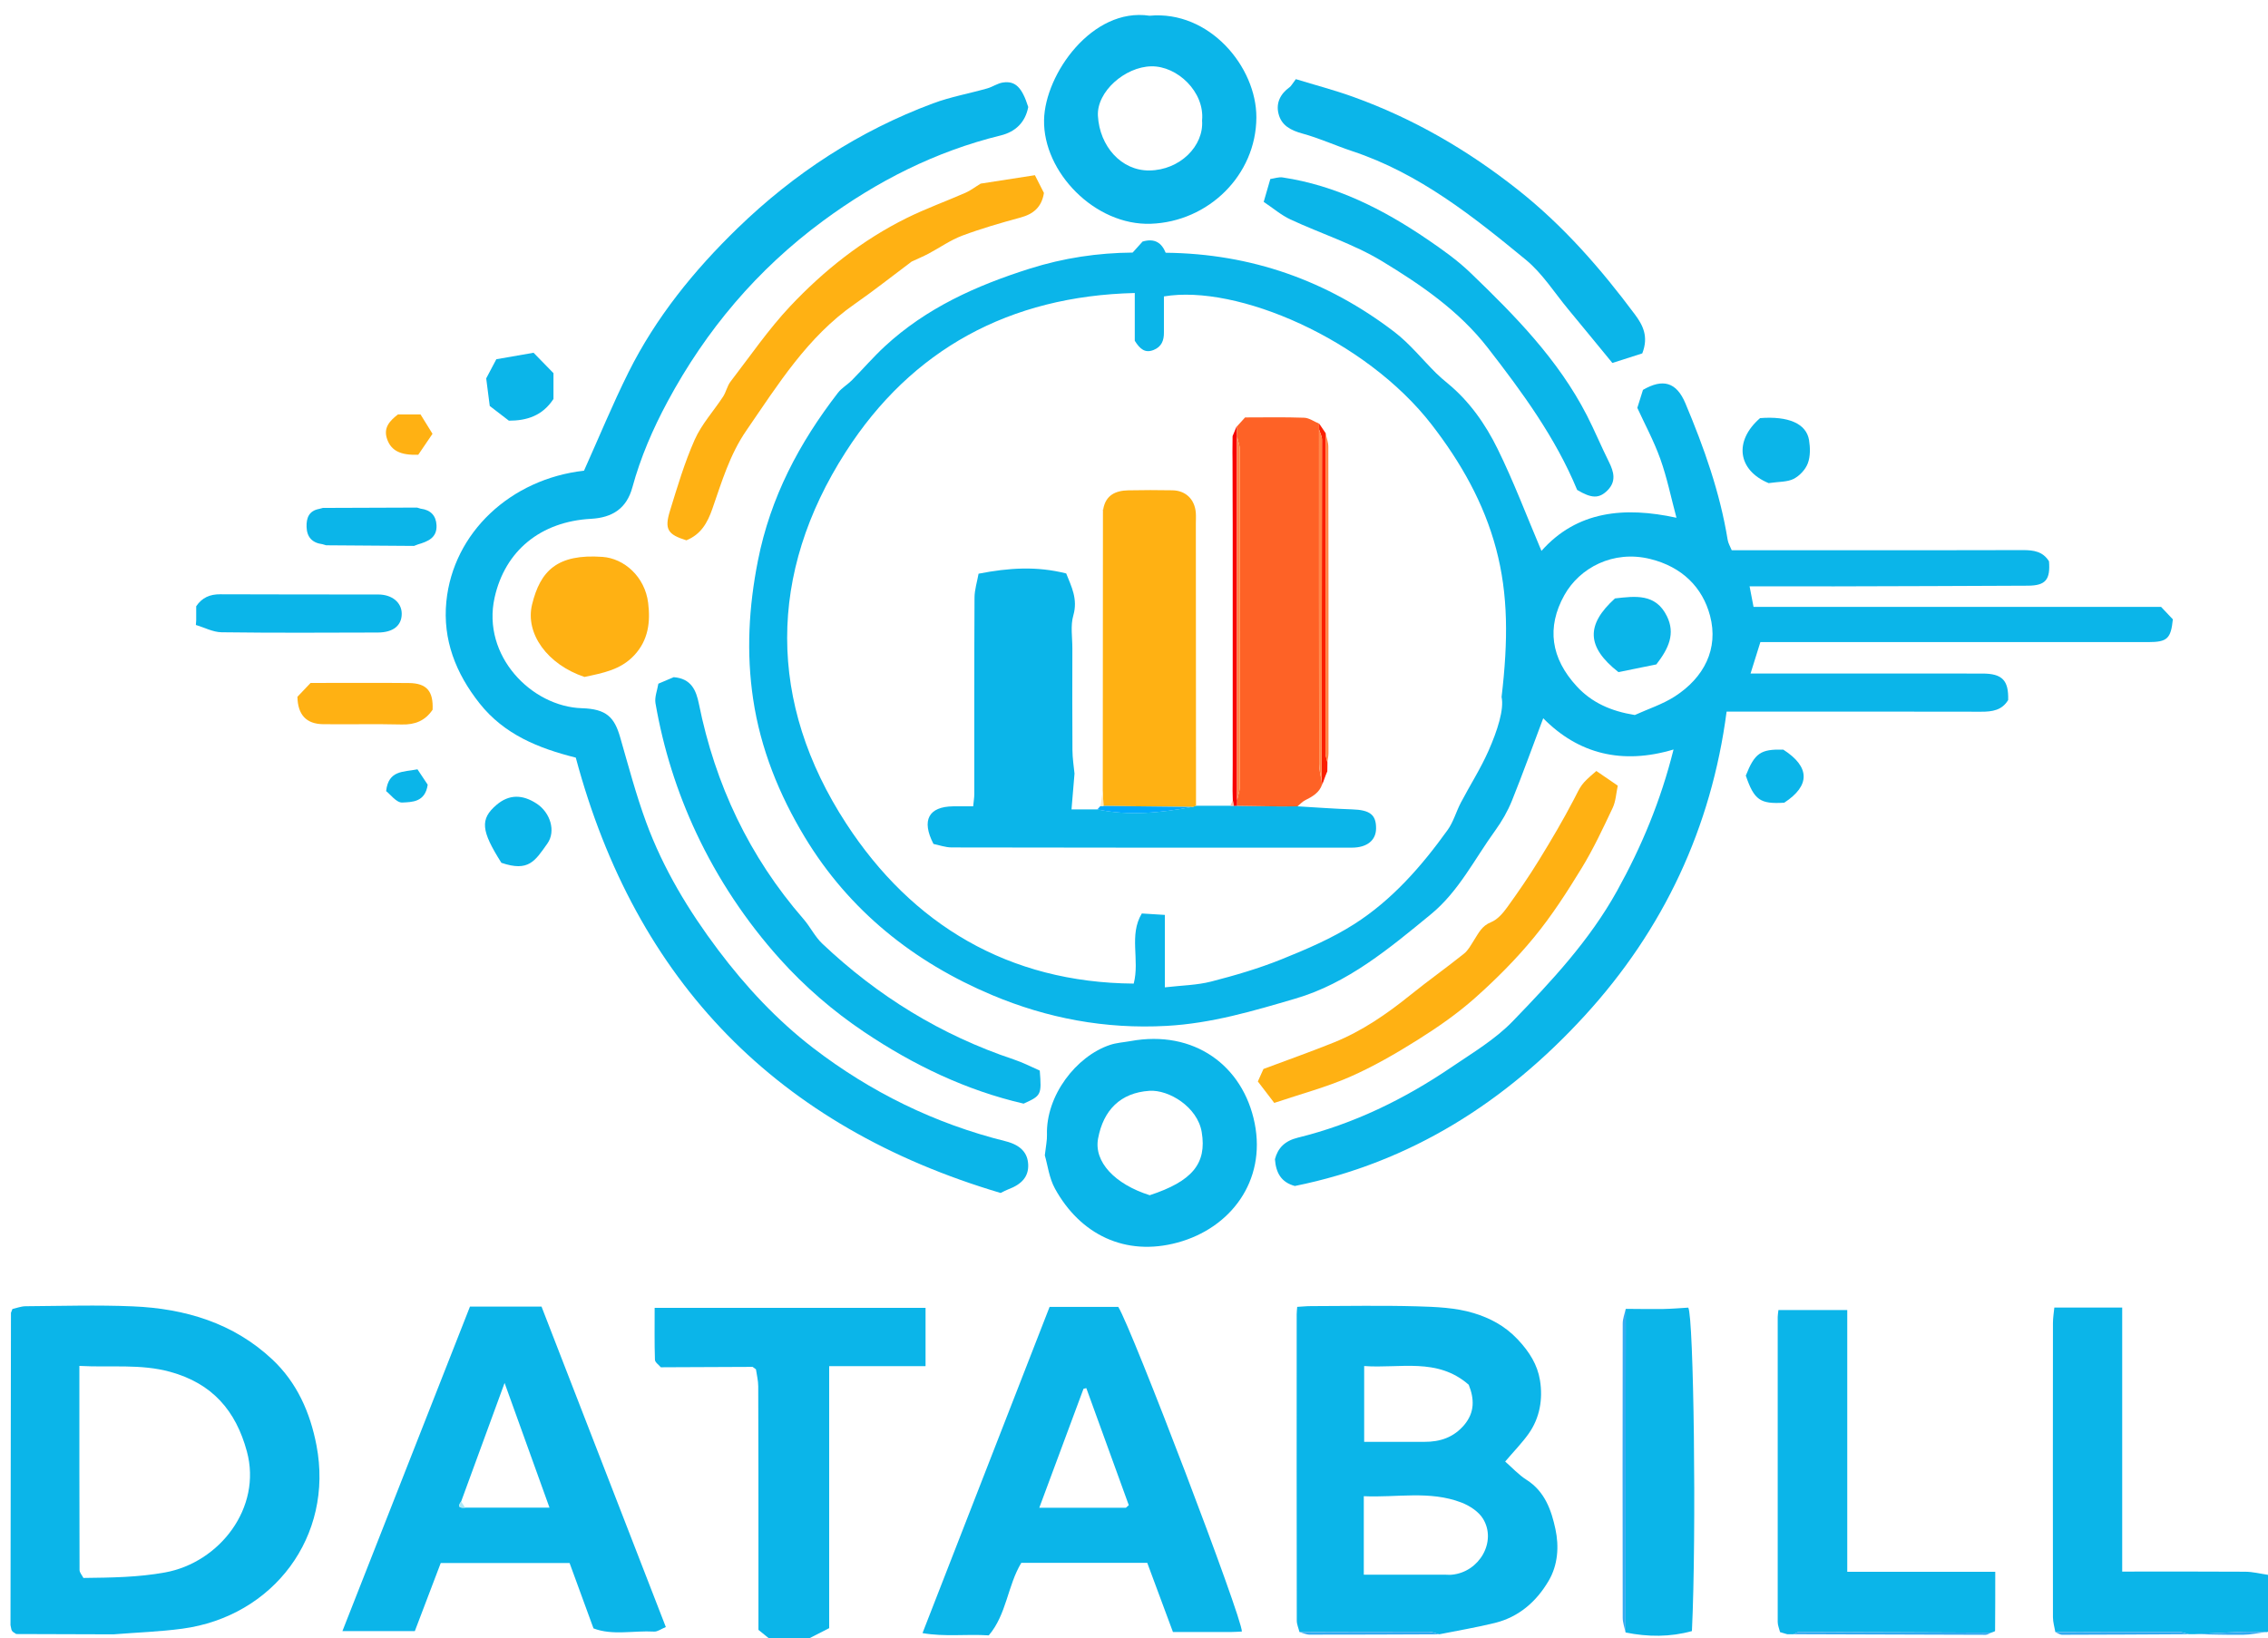 <?xml version="1.0" encoding="UTF-8"?>
<svg id="Calque_2" data-name="Calque 2" xmlns="http://www.w3.org/2000/svg" viewBox="0 0 537.75 388.5">
  <defs>
    <style>
      .cls-1 {
        fill: #fe6226;
      }

      .cls-2 {
        fill: #ff8544;
      }

      .cls-3 {
        fill: #69d9f4;
      }

      .cls-4 {
        fill: #ffb113;
      }

      .cls-5 {
        fill: #fde7bc;
      }

      .cls-6 {
        fill: #aee9f7;
      }

      .cls-7 {
        fill: #ffbeab;
      }

      .cls-8 {
        fill: #01a8fd;
      }

      .cls-9 {
        fill: #fb1f00;
      }

      .cls-10 {
        fill: #f70200;
      }

      .cls-11 {
        fill: #34abf1;
      }

      .cls-12 {
        fill: #0bb5e9;
      }
    </style>
  </defs>
  <g id="Calque_1-2" data-name="Calque 1">
    <g>
      <path class="cls-12" d="m182.25,388.5c-.74-.6-1.48-1.2-2.42-1.96,0-5.59,0-11.32,0-17.04,0-13.58,0-27.16-.05-40.74,0-1.34-.35-2.67-.54-4.01-.26-.19-.53-.39-.79-.58l-20.9.09c-.29,0-.57,0-.86.01-.49-.59-1.38-1.17-1.4-1.78-.13-3.97-.07-7.95-.07-12.32h64.23v13.82h-22.85v62.14c-1.69.87-3.16,1.62-4.62,2.36h-9.75Z"/>
      <path class="cls-12" d="m520.5,387.57c-.5,0-1,0-1.5,0-.82-.19-1.64-.55-2.46-.55-9.74-.02-19.47.02-29.21.04-.2-1.17-.57-2.35-.57-3.52-.03-23.24-.02-46.48,0-69.73,0-1.28.22-2.57.33-3.71h16.09v62.62c9.99,0,19.57-.04,29.16.03,1.81.01,3.61.48,5.41.74v13.5l-.29.09-.3-.02c-1.87-.02-3.74-.12-5.6-.05-3.69.14-7.37.36-11.05.55Z"/>
      <path class="cls-12" d="m434.19,139.05h-19.36c.32,1.64.6,3.14.94,4.88h96.63c1.05,1.1,1.94,2.06,2.79,2.95-.47,4.59-1.34,5.4-5.85,5.4-29.12,0-58.24,0-87.36,0-1.49,0-2.98,0-4.59,0-.76,2.45-1.49,4.76-2.33,7.45,1.26,0,2.42,0,3.59,0,17.12,0,34.24-.01,51.37.01,4.73,0,6.25,1.61,6.12,6.27-1.46,2.45-3.78,2.79-6.42,2.78-18.62-.05-37.24-.02-55.86-.02-1.24,0-2.49,0-4.48,0-3.6,27.51-14.95,51.71-33.64,72.11-18.72,20.45-41.28,34.86-68.73,40.39-3.27-.89-4.48-3.14-4.72-6.35.7-2.68,2.35-4.35,5.42-5.11,13.2-3.24,25.24-9.12,36.44-16.72,4.99-3.39,10.34-6.57,14.48-10.85,9.19-9.51,18.23-19.16,24.77-30.95,5.84-10.53,10.37-21.42,13.4-33.54-12.18,3.65-22.57,1.06-30.9-7.41-2.44,6.47-4.81,13.07-7.43,19.58-1,2.48-2.39,4.88-3.96,7.06-4.9,6.75-8.63,14.42-15.24,19.85-9.84,8.08-19.7,16.36-32.13,20-9.96,2.92-19.87,5.89-30.56,6.47-14.55.8-28.29-1.81-41.36-7.31-18.53-7.8-33.87-20.02-44.4-37.44-6.09-10.08-10.5-20.99-12.25-32.74-1.64-10.98-1.05-21.82,1.13-32.84,2.97-15.05,9.79-27.92,18.98-39.82.87-1.13,2.22-1.89,3.25-2.92,2.65-2.68,5.11-5.55,7.87-8.1,9.84-9.09,21.62-14.39,34.32-18.41,8.1-2.56,16.17-3.75,24.43-3.82.9-1,1.71-1.91,2.35-2.61,2.92-.87,4.55.35,5.48,2.65,20.3.21,38.32,6.61,54.23,18.78,3.67,2.81,6.62,6.53,9.93,9.81.85.84,1.78,1.62,2.7,2.38,5.17,4.26,8.97,9.69,11.85,15.56,3.83,7.79,6.9,15.95,10.39,24.18,8.4-9.47,19.62-10.56,32.01-7.86-1.29-4.8-2.23-9.48-3.82-13.93-1.55-4.33-3.77-8.43-5.46-12.13.61-1.96.98-3.12,1.34-4.27,4.73-2.74,7.93-1.85,10.05,3.17,4.4,10.46,8.2,21.13,10.03,32.4.13.81.6,1.57.96,2.46,6.85,0,13.59,0,20.33,0,16.25,0,32.49.03,48.74-.03,2.51,0,4.72.32,6.16,2.66.34,4.34-.79,5.76-5,5.78-15.25.09-30.49.11-45.74.16-.29,0-.57,0-.86,0Zm-158,77.94v17.17c4.05-.47,7.63-.51,11-1.38,5.64-1.45,11.27-3.1,16.66-5.27,5.91-2.38,11.88-4.93,17.23-8.34,8.99-5.73,15.98-13.73,22.17-22.35,1.37-1.91,2.01-4.34,3.12-6.46,2.16-4.12,4.69-8.06,6.56-12.3,2.12-4.8,3.73-9.83,3.1-12.77,1.58-13.41,1.58-24.28-1.29-35.1-2.91-10.95-8.37-20.53-15.25-29.44-15.71-20.34-46.25-33.39-63.52-30.45,0,2.83-.02,5.69,0,8.56.02,1.87-.55,3.36-2.4,4.12-2.05.85-3.28-.19-4.51-2.16v-11.33c-29.67.71-52.93,13.37-68.54,37.7-18.52,28.85-18.54,59.46.11,88.11,15.63,24.01,38.53,37.75,68.18,37.97,1.47-5.67-1.2-11.47,1.92-16.63,1.86.12,3.29.21,5.46.34Zm111.41-47.41c3.12-1.42,6.58-2.53,9.53-4.43,6.9-4.46,10.4-11.26,8.33-19.11-1.79-6.77-6.65-11.62-14.22-13.48-8.76-2.15-16.71,2.1-20.33,8.59-4.25,7.64-3.21,14.96,2.97,21.65,3.54,3.83,8.07,5.86,13.72,6.77Z"/>
      <path class="cls-12" d="m237.26,282.93c-52.86-15.68-86.5-50.02-100.74-103.25-8.85-2.22-16.97-5.48-22.83-12.89-5.62-7.1-8.75-15.07-7.86-24.12,1.62-16.36,15.25-29.08,32.64-31.04,3.56-7.92,6.77-15.75,10.53-23.3,6.49-13.02,15.53-24.18,25.95-34.28,13.42-13,28.75-23,46.26-29.53,4.16-1.55,8.6-2.34,12.89-3.56,1.26-.36,2.41-1.2,3.68-1.39,2.97-.45,4.55,1.16,6.02,5.81-.69,3.61-2.99,5.87-6.53,6.74-15.49,3.8-29.37,10.85-42.16,20.29-15.55,11.48-27.69,25.84-36.82,42.81-3.5,6.51-6.41,13.24-8.36,20.39-1.35,4.94-4.68,7.15-9.79,7.43-11.95.65-20.4,7.57-22.87,18.7-3.06,13.78,8.76,25.86,20.72,26.22,5.81.18,7.69,2.14,9.06,6.91,1.95,6.77,3.75,13.6,6.18,20.2,4.04,10.97,10.04,20.91,17.06,30.24,6.54,8.69,13.95,16.64,22.53,23.24,13.62,10.46,28.83,17.93,45.58,22.1,3.59.9,5.3,2.75,5.39,5.62.08,2.73-1.45,4.58-4.77,5.81-.56.21-1.09.52-1.74.83Z"/>
      <path class="cls-12" d="m308.11,387.06c-.22-.9-.64-1.81-.64-2.71-.04-24.23-.03-48.46-.02-72.69,0-.49.07-.97.12-1.72,1.12-.06,2.2-.18,3.27-.18,8.37-.02,16.74-.18,25.1.05,4.54.13,9.25.31,13.52,1.62,3.75,1.15,7.31,2.95,10.39,6.22,2.81,2.99,4.68,6.02,5.28,9.68.72,4.42,0,8.91-2.7,12.71-1.57,2.2-3.49,4.16-5.55,6.58,1.62,1.41,3.18,3.14,5.07,4.34,4.35,2.75,5.9,7.25,6.85,11.7.87,4.05.61,8.48-1.62,12.26-2.9,4.93-7.05,8.56-12.71,9.97-4.36,1.08-8.81,1.81-13.21,2.7-.81-.21-1.62-.59-2.43-.59-10.24-.02-20.48.02-30.73.05Zm15.24-13.6c6.69,0,13.04,0,19.39,0,.5,0,1,.06,1.5,0,6.53-.61,10.71-7.87,7.38-13.29-1.05-1.7-3.18-3.08-5.12-3.83-7.53-2.89-15.36-1.13-23.14-1.5v18.6Zm.09-31.51c5.05,0,9.66-.02,14.27,0,3.75.02,6.99-1.06,9.49-4.04,2.49-2.98,2.38-6.17,1.04-9.5-7.45-6.54-16.3-3.81-24.79-4.44v17.97Z"/>
      <path class="cls-12" d="m2.95,310.44c1.04-.23,2.07-.64,3.11-.65,8.49-.06,16.99-.33,25.47.03,12.35.52,23.83,3.94,33.05,12.6,5.82,5.47,8.96,12.54,10.46,20.37,4.14,21.59-10.23,40.56-31.79,43.47-5.36.72-10.79.9-16.18,1.33-.29,0-.58,0-.87.01-7.45-.02-14.91-.04-22.36-.07-.27-.18-.54-.36-.81-.54-.15-.15-.26-.33-.33-.54-.07-.34-.14-.68-.21-1.02.04-24.7.07-49.39.11-74.09.12-.3.24-.6.35-.89Zm15.87,13.49c0,16.49-.01,32.45.04,48.41,0,.62.59,1.24.92,1.89,6.61-.08,12.92-.14,19.36-1.31,12.93-2.35,23.01-15.35,19.4-28.68-2.63-9.73-8.23-16.16-18.22-18.9-7.01-1.92-14-.99-21.5-1.4Z"/>
      <path class="cls-12" d="m98.37,386.83h-17.18c10.2-25.96,20.23-51.48,30.24-76.95h16.97c9.74,25.12,19.53,50.34,29.47,75.99-1.12.46-1.97,1.13-2.77,1.08-4.88-.28-9.89.98-14.38-.76-1.99-5.44-3.81-10.41-5.67-15.5h-30.55c-2.02,5.31-4.07,10.7-6.14,16.14Zm10.97-30.73c-1.01,1.36-.25,1.55.95,1.46h20c-3.59-9.98-6.99-19.42-10.65-29.58-3.61,9.86-6.96,18.99-10.3,28.12Z"/>
      <path class="cls-12" d="m248.86,309.95c5.62,0,10.95,0,16.29,0,3.22,5.15,29.49,74,29.3,76.99-.84.04-1.69.1-2.55.11-4.49.01-8.98,0-13.79,0-2.04-5.48-4.04-10.88-6.09-16.4h-29.87c-3.27,5.43-3.48,12.26-7.71,17.2-5.31-.35-10.35.39-15.71-.54,10.19-26.15,20.08-51.57,30.13-77.36Zm18.09,47.63c.23-.2.46-.41.69-.61l-10.07-27.76c-.22.05-.45.11-.67.16-3.44,9.26-6.88,18.52-10.48,28.21h20.53Z"/>
      <path class="cls-12" d="m425.24,387.58c-.49,0-.99,0-1.48,0-.57-.17-1.13-.33-1.7-.5-.19-.8-.56-1.6-.56-2.4-.02-24.11-.01-48.22,0-72.33,0-.48.1-.96.17-1.66h16.32v62.08h35.09c0,4.93,0,9.47-.04,14.01,0,.15-.61.29-.93.43-15.18-.07-30.36-.14-45.53-.17-.44,0-.89.35-1.33.54Z"/>
      <path class="cls-12" d="m247.73,274c.25-2.22.55-3.54.51-4.86-.28-9.32,6.94-18.65,14.93-21.32,1.55-.52,3.24-.62,4.87-.91,15.08-2.77,26.72,5.82,29.45,19.5,2.72,13.64-5.65,24.85-18.3,28.28-12.42,3.37-23.09-1.95-29.05-12.79-1.39-2.52-1.74-5.61-2.41-7.9Zm24.87,9.46c10.05-3.29,13.59-7.51,12.33-14.98-1-5.96-7.8-10.09-12.41-9.78-6.87.46-10.91,4.59-12.16,11.31-1.03,5.52,3.95,10.83,12.24,13.45Z"/>
      <path class="cls-12" d="m272.55,3.73c14.2-1.32,25.38,12.13,25.34,24.12-.05,13.71-11.41,24.75-25.04,25.22-13.19.46-25.55-12.21-25.3-24.64.22-10.86,11.44-26.75,25.01-24.7Zm12.47,24.8c.62-6.74-5.88-12.91-12.04-12.8-6.24.11-12.98,6.01-12.66,11.75.4,7.18,5.52,13.02,12.2,12.95,7.25-.08,12.98-5.83,12.49-11.9Z"/>
      <path class="cls-12" d="m156.11,162.14c1.38-.58,2.63-1.11,3.63-1.54,4.17.33,5.32,3.12,5.97,6.32,3.87,19.15,11.94,36.25,24.8,51.04,1.61,1.85,2.71,4.19,4.48,5.86,13.12,12.42,28.17,21.69,45.35,27.43,2.25.75,4.38,1.86,6.19,2.65.46,5.77.37,5.94-3.83,7.84-13.61-3.15-26.07-9.12-37.78-16.98-7.42-4.98-14.15-10.81-20-17.32-7.98-8.89-14.67-18.91-19.8-29.83-4.62-9.84-7.85-20.13-9.7-30.82-.25-1.46.43-3.09.68-4.65Z"/>
      <path class="cls-12" d="m307.25,18.77c4.6,1.41,9.16,2.6,13.57,4.19,14.28,5.14,27.19,12.63,39.12,22.08,10.74,8.5,19.58,18.64,27.69,29.52,1.91,2.56,3.31,5.27,1.76,9.25-1.97.63-4.36,1.4-7.09,2.27-3.63-4.41-7.01-8.56-10.43-12.68-3.31-3.98-6.15-8.55-10.09-11.79-12.57-10.34-25.34-20.52-41.15-25.76-3.97-1.32-7.81-3.08-11.83-4.18-2.77-.76-4.97-1.91-5.66-4.7-.64-2.56.44-4.72,2.63-6.29.37-.27.6-.75,1.48-1.91Z"/>
      <path class="cls-12" d="m385.47,310.41c2.97.02,5.94.07,8.91.03,1.93-.03,3.85-.2,5.91-.32,1.29,2,1.98,53.62.87,76.71-5.16,1.43-10.42,1.41-15.73.33.01-25.58.03-51.17.04-76.75Z"/>
      <path class="cls-4" d="m232.5,43.55c4.16-.65,8.5-1.32,12.88-2,.89,1.75,1.55,3.05,2.14,4.21-.54,3.39-2.51,5-5.55,5.83-4.66,1.27-9.32,2.61-13.83,4.3-2.8,1.05-5.31,2.85-7.97,4.26-1.28.68-2.62,1.23-4.01,1.88-4.46,3.33-8.91,6.87-13.57,10.11-11.16,7.78-18.11,19.05-25.62,29.95-3.96,5.74-5.85,12.23-8.08,18.61-1.17,3.35-2.73,6.05-6.15,7.44-4.4-1.37-5.24-2.6-3.91-6.93,1.76-5.72,3.47-11.5,5.89-16.95,1.64-3.68,4.51-6.8,6.74-10.22.71-1.1.96-2.52,1.75-3.54,4.64-6.03,8.97-12.37,14.16-17.89,7.97-8.46,17.08-15.69,27.58-20.89,4.54-2.25,9.33-3.97,13.98-6.01,1.21-.53,2.29-1.38,3.58-2.16Z"/>
      <path class="cls-12" d="m299.62,47.9c.64-2.2,1.07-3.7,1.58-5.45,1.01-.14,2-.51,2.91-.37,12.68,1.9,23.8,7.53,34.25,14.64,3.57,2.43,7.15,4.96,10.25,7.94,10.57,10.16,20.85,20.61,27.65,33.86,1.85,3.61,3.4,7.37,5.21,10.99,1.19,2.4,1.81,4.66-.35,6.81-1.96,1.95-3.75,1.92-7.17-.13-5.11-12.37-12.98-23.12-21.2-33.71-6.82-8.78-15.8-14.91-25.02-20.51-6.77-4.11-14.54-6.56-21.77-9.93-2.18-1.01-4.06-2.65-6.33-4.16Z"/>
      <path class="cls-4" d="m302.15,261.59c-1.55-2.03-2.72-3.56-3.91-5.11.54-1.21.98-2.2,1.33-2.96,5.74-2.15,11.27-4.1,16.7-6.29,6.66-2.69,12.51-6.72,18.08-11.21,4.18-3.37,8.57-6.49,12.77-9.85,1-.8,1.65-2.06,2.36-3.17,1.08-1.68,1.86-3.43,4.04-4.29,1.5-.6,2.81-2.1,3.81-3.49,2.65-3.67,5.22-7.41,7.59-11.27,2.87-4.67,5.67-9.4,8.2-14.26,1.83-3.51,1.61-3.63,5.38-6.84,1.52,1.05,3.12,2.14,5.08,3.48-.39,1.79-.46,3.69-1.21,5.27-2.3,4.86-4.58,9.76-7.38,14.33-3.45,5.64-7.06,11.26-11.25,16.35-4.23,5.16-9.01,9.95-14,14.39-4.18,3.72-8.84,6.96-13.59,9.94-5.17,3.25-10.52,6.34-16.1,8.79-5.63,2.47-11.64,4.05-17.89,6.16Z"/>
      <path class="cls-4" d="m138.57,160.54c-8.73-2.92-14.11-10.25-12.41-17.19,1.95-7.96,5.93-12.04,16.68-11.28,5.13.36,10.07,4.68,10.84,10.91.55,4.44.1,8.81-3.33,12.46-3.21,3.42-7.38,4.17-11.78,5.11Z"/>
      <path class="cls-12" d="m46.52,147.12v-3.34c1.39-2.06,3.26-2.86,5.72-2.84,12.47.07,24.94.02,37.41.05,3.33,0,5.6,1.91,5.6,4.57,0,2.79-2.01,4.44-5.68,4.45-12.35.04-24.69.1-37.04-.06-2.04-.03-4.06-1.13-6.09-1.73.03-.36.05-.73.08-1.09Z"/>
      <path class="cls-4" d="m70.53,165.24c1.09-1.15,2.11-2.22,3.11-3.27,7.91,0,15.63-.06,23.34.02,4.22.05,5.79,1.96,5.59,6.33-1.75,2.6-4.15,3.58-7.28,3.5-6.22-.15-12.44,0-18.67-.07-3.99-.05-6.02-2.21-6.1-6.52Z"/>
      <path class="cls-12" d="m99.84,120.65c2.27.31,3.54,1.63,3.66,3.9.15,3.01-2.06,3.87-4.39,4.56-.32.12-.63.24-.95.36-6.94-.05-13.88-.1-20.83-.15-.3-.09-.59-.18-.89-.26-2.4-.31-3.67-1.66-3.75-4.08-.07-2.17.58-3.85,3-4.29.29-.08.58-.16.87-.23,7.44-.03,14.89-.05,22.33-.08.31.09.62.19.93.28Z"/>
      <path class="cls-12" d="m131.23,94.62c-2.63,4.03-6.38,5.15-10.57,5.15-1.37-1.05-2.62-2.02-4.54-3.49-.24-1.89-.57-4.42-.84-6.54.84-1.59,1.45-2.74,2.4-4.54,2.68-.47,5.89-1.03,8.83-1.54,1.76,1.81,3.14,3.22,4.72,4.84v6.13Z"/>
      <path class="cls-12" d="m419.33,114.57c-7.28-3.02-8.31-9.95-2.01-15.41,6.72-.52,10.96,1.29,11.61,5.21.29,1.79.33,3.86-.29,5.51-.55,1.47-1.95,2.97-3.36,3.69-1.53.77-3.52.65-5.95,1.01Z"/>
      <path class="cls-12" d="m118.89,204.64c-4.83-7.62-5.12-10.37-1.18-13.74,2.98-2.55,6.15-2.52,9.52-.32,3.26,2.13,4.62,6.55,2.56,9.47-2.97,4.19-4.45,6.76-10.9,4.58Z"/>
      <path class="cls-12" d="m413.94,183.93c2.12-5.34,3.51-6.28,8.88-6.15,6.36,4.07,6.45,8.53.23,12.59-5.71.36-7.13-.62-9.12-6.44Z"/>
      <path class="cls-4" d="m99.16,107.85c-4.22.15-6.39-.98-7.35-3.64-1-2.75.59-4.4,2.54-5.92h5.36c.82,1.32,1.75,2.83,2.84,4.59-1.29,1.89-2.42,3.55-3.38,4.97Z"/>
      <path class="cls-12" d="m101.41,186.09c-.59,4.22-3.8,4.12-6.04,4.24-1.37.07-2.85-1.98-3.82-2.71.56-5.01,4.06-4.49,7.43-5.17.74,1.11,1.71,2.57,2.43,3.65Z"/>
      <path class="cls-11" d="m385.47,310.41c-.01,25.58-.03,51.17-.04,76.75-.24-1.16-.68-2.32-.68-3.49-.04-23.26-.04-46.53,0-69.79,0-1.16.47-2.31.72-3.47Z"/>
      <path class="cls-11" d="m425.24,387.58c.44-.19.89-.55,1.33-.54,15.18.04,30.36.11,45.53.17-.44.18-.88.51-1.32.51-15.18-.03-30.36-.08-45.54-.14Z"/>
      <path class="cls-11" d="m308.11,387.06c10.24-.03,20.48-.06,30.73-.05.81,0,1.62.38,2.43.59-10.24.04-20.49.09-30.73.08-.81,0-1.62-.4-2.43-.62Z"/>
      <path class="cls-11" d="m487.33,387.07c9.74-.02,19.47-.06,29.21-.04.82,0,1.64.36,2.46.55-10.02.05-20.04.12-30.05.13-.54,0-1.07-.41-1.61-.64Z"/>
      <path class="cls-11" d="m520.5,387.57c3.68-.19,7.37-.42,11.05-.55,1.86-.07,3.74.03,5.6.05-1.76.23-3.51.62-5.27.64-3.79.05-7.59-.08-11.38-.14Z"/>
      <path class="cls-11" d="m422.06,387.08c.57.17,1.13.33,1.7.5-.57-.17-1.13-.33-1.7-.5Z"/>
      <path class="cls-3" d="m2.95,310.44c-.12.3-.24.6-.35.89.12-.3.24-.6.35-.89Z"/>
      <path class="cls-3" d="m76.58,120.46c-.29.08-.58.16-.87.23.29-.08.58-.16.87-.23Z"/>
      <path class="cls-6" d="m178.45,324.17c.26.19.53.39.79.58-.26-.19-.53-.39-.79-.58Z"/>
      <path class="cls-6" d="m434.19,139.05c.29,0,.57,0,.86,0-.29,0-.57,0-.86,0Z"/>
      <path class="cls-3" d="m99.84,120.65c-.31-.09-.62-.19-.93-.28.31.09.62.19.93.28Z"/>
      <path class="cls-3" d="m2.48,385.43c.07.34.14.68.21,1.02-.07-.34-.14-.68-.21-1.02Z"/>
      <path class="cls-3" d="m3.02,386.99c.27.18.54.36.81.54-.27-.18-.54-.36-.81-.54Z"/>
      <path class="cls-3" d="m26.19,387.6c.29,0,.58,0,.87-.01-.29,0-.58,0-.87.01Z"/>
      <path class="cls-3" d="m76.45,129.06c.3.09.59.18.89.26l-.89-.26Z"/>
      <path class="cls-3" d="m98.16,129.48c.32-.12.63-.24.95-.36-.32.12-.63.24-.95.36Z"/>
      <path class="cls-6" d="m156.7,324.27c.29,0,.57,0,.86-.01-.29,0-.57,0-.86.01Z"/>
      <path class="cls-6" d="m109.34,356.1c.32.49.64.97.95,1.46-1.2.09-1.97-.1-.95-1.46Z"/>
      <path class="cls-6" d="m266.95,357.58c.23-.2.46-.41.69-.61-.23.2-.46.41-.69.61Z"/>
      <path class="cls-12" d="m307.66,191.23c4.31.25,8.63.58,12.94.72,4.21.14,5.72,1.26,5.67,4.58-.04,2.76-2.14,4.5-5.74,4.5-31.62.02-63.23.01-94.85-.05-1.55,0-3.09-.58-4.35-.83-2.93-5.66-1.11-8.85,4.66-8.92,1.49-.02,2.98,0,4.75,0,.1-1.07.27-2.01.27-2.96.01-15.5-.03-30.99.05-46.49,0-1.9.62-3.79.96-5.72,7.16-1.4,13.77-1.83,20.78-.06,1.22,3.08,2.81,6.06,1.69,9.95-.71,2.44-.22,5.23-.23,7.86-.01,8.03-.04,16.07.02,24.1.01,1.95.33,3.9.49,5.56-.23,2.81-.45,5.38-.71,8.48h6.14c7.57,1.6,15.07.79,22.55-.59.28-.09.56-.17.84-.26,2.72,0,5.43,0,8.15,0,.26,0,.52,0,.77,0,.26,0,.52,0,.79,0,3.35.05,6.7.1,10.05.14,1.44.01,2.88-.01,4.32-.02Z"/>
      <path class="cls-1" d="m307.66,191.23c-1.44,0-2.88.04-4.32.02-3.35-.03-6.7-.09-10.05-.14.02-.48.03-.96.04-1.44.22-1.05.63-2.1.64-3.15.04-26.61.04-53.22,0-79.83,0-1.04-.44-2.09-.67-3.13-.03-.78-.06-1.57-.09-2.35.65-.71,1.29-1.42,2-2.21,4.69,0,9.35-.1,14.01.07,1.19.04,2.35.91,3.52,1.39,0,.48,0,.96,0,1.44,0,26.43-.01,52.87.02,79.3,0,1.31.37,2.62.57,3.92.05.31.1.61.15.92-.67,1.97-2.3,2.89-4.03,3.75-.68.34-1.22.96-1.82,1.45Z"/>
      <path class="cls-4" d="m283.58,191.11c-.28.09-.56.17-.84.26-7.03-.08-14.07-.16-21.1-.24-.06-1.21-.12-2.42-.17-3.64.01-21.99.03-43.97.04-65.96l.08-.82c.6-3.31,2.95-4.36,5.92-4.42,3.49-.08,6.98-.07,10.47-.01,3.16.06,5.28,2.12,5.55,5.3.07.87.01,1.74.01,2.62.01,22.31.03,44.61.04,66.92Z"/>
      <path class="cls-10" d="m293.33,189.67c-.01.48-.03.96-.04,1.44-.26,0-.52,0-.79,0-.07-.47-.13-.94-.2-1.41-.02-.72-.03-1.44-.05-2.16,0-2.03.02-4.06.03-6.09,0-1.97,0-3.94,0-5.91,0-2.78,0-5.56,0-8.34,0-.72,0-1.44,0-2.17,0-2.53,0-5.06,0-7.59,0-2.22,0-4.44,0-6.66,0-.78,0-1.56,0-2.34v-3.66c0-1.03,0-2.06,0-3.09,0-.97,0-1.94,0-2.91,0-3.03,0-6.06,0-9.09,0-1.22,0-2.44,0-3.66,0-.53,0-1.06,0-1.59l-.02-5.91c0-3.03-.01-6.06-.02-9.09,0-.72-.01-1.44-.02-2.16.01-1.28.02-2.56.03-3.84.31-.75.63-1.5.94-2.26.03.78.06,1.57.09,2.35,0,28.71.01,57.41.02,86.12Z"/>
      <path class="cls-9" d="m313.51,186.03c-.05-.31-.1-.61-.15-.92.04-26.94.08-53.89.09-80.83,0-.8-.44-1.59-.68-2.39,0-.48,0-.96,0-1.44.52.77,1.04,1.53,1.56,2.3-.02,25.31-.04,50.62-.03,75.93,0,.71.29,1.42.44,2.13-.01.71-.02,1.41-.03,2.12-.12.29-.24.58-.36.87-.27.74-.55,1.48-.82,2.22Z"/>
      <path class="cls-2" d="m314.72,180.81c-.15-.71-.44-1.42-.44-2.13,0-25.31.02-50.62.03-75.93.22,1.07.64,2.14.64,3.21.05,24.22.05,48.43.04,72.65,0,.74-.18,1.47-.28,2.21Z"/>
      <path class="cls-8" d="m261.64,191.13c7.03.08,14.07.16,21.1.24-7.49,1.39-14.99,2.19-22.55.59.25-.28.5-.56.75-.83l.35.09.35-.09Z"/>
      <path class="cls-7" d="m292.28,129.71c0,3.03,0,6.06,0,9.09,0-3.03,0-6.06,0-9.09Z"/>
      <path class="cls-7" d="m292.26,109.46c0,3.03.01,6.06.02,9.09,0-3.03-.01-6.06-.02-9.09Z"/>
      <path class="cls-7" d="m292.27,167.21c0,2.78,0,5.56,0,8.34,0-2.78,0-5.56,0-8.34Z"/>
      <path class="cls-7" d="m292.27,157.46c0,2.53,0,5.06,0,7.59,0-2.53,0-5.06,0-7.59Z"/>
      <path class="cls-7" d="m292.28,181.46c0,2.03-.02,4.06-.03,6.09,0-2.03.02-4.06.03-6.09Z"/>
      <path class="cls-5" d="m261.64,191.13l-.35.09-.35-.09c.18-1.21.35-2.43.53-3.64.06,1.21.12,2.42.17,3.64Z"/>
      <path class="cls-7" d="m292.28,103.46l-.03,3.84.03-3.84Z"/>
      <path class="cls-7" d="m292.27,141.71c0,1.03,0,2.06-.01,3.09,0-1.03,0-2.06.01-3.09Z"/>
      <path class="cls-7" d="m292.27,148.46c0,.78,0,1.56,0,2.34,0-.78,0-1.56,0-2.34Z"/>
      <path class="cls-7" d="m292.3,189.7c.07.47.13.94.2,1.41-.26,0-.52,0-.77,0,.19-.47.39-.94.58-1.41Z"/>
      <path class="cls-7" d="m292.29,124.45c0,.53,0,1.06,0,1.59,0-.53,0-1.06,0-1.59Z"/>
      <path class="cls-2" d="m314.33,183.8c.12-.29.24-.58.36-.87-.12.29-.24.58-.36.87Z"/>
      <path class="cls-5" d="m261.59,120.72c-.03.27-.06.55-.08.82-.06-.2-.15-.39-.17-.59,0-.07.16-.15.25-.23Z"/>
      <path class="cls-12" d="m392.73,157.57c-2.77.56-6.1,1.24-8.99,1.83-7.63-5.98-7.7-11.25-.82-17.48,4.81-.54,9.64-1.22,12.31,4.22,2.02,4.11.47,7.6-2.51,11.44Z"/>
      <path class="cls-2" d="m293.33,189.67c0-28.71-.01-57.41-.02-86.12.23,1.04.67,2.09.67,3.13.03,26.61.03,53.22,0,79.83,0,1.05-.41,2.1-.64,3.15Z"/>
      <path class="cls-2" d="m312.76,101.89c.24.8.68,1.59.68,2.39,0,26.94-.05,53.89-.09,80.83-.2-1.31-.57-2.62-.57-3.92-.03-26.43-.02-52.87-.02-79.3Z"/>
    </g>
  </g>
</svg>